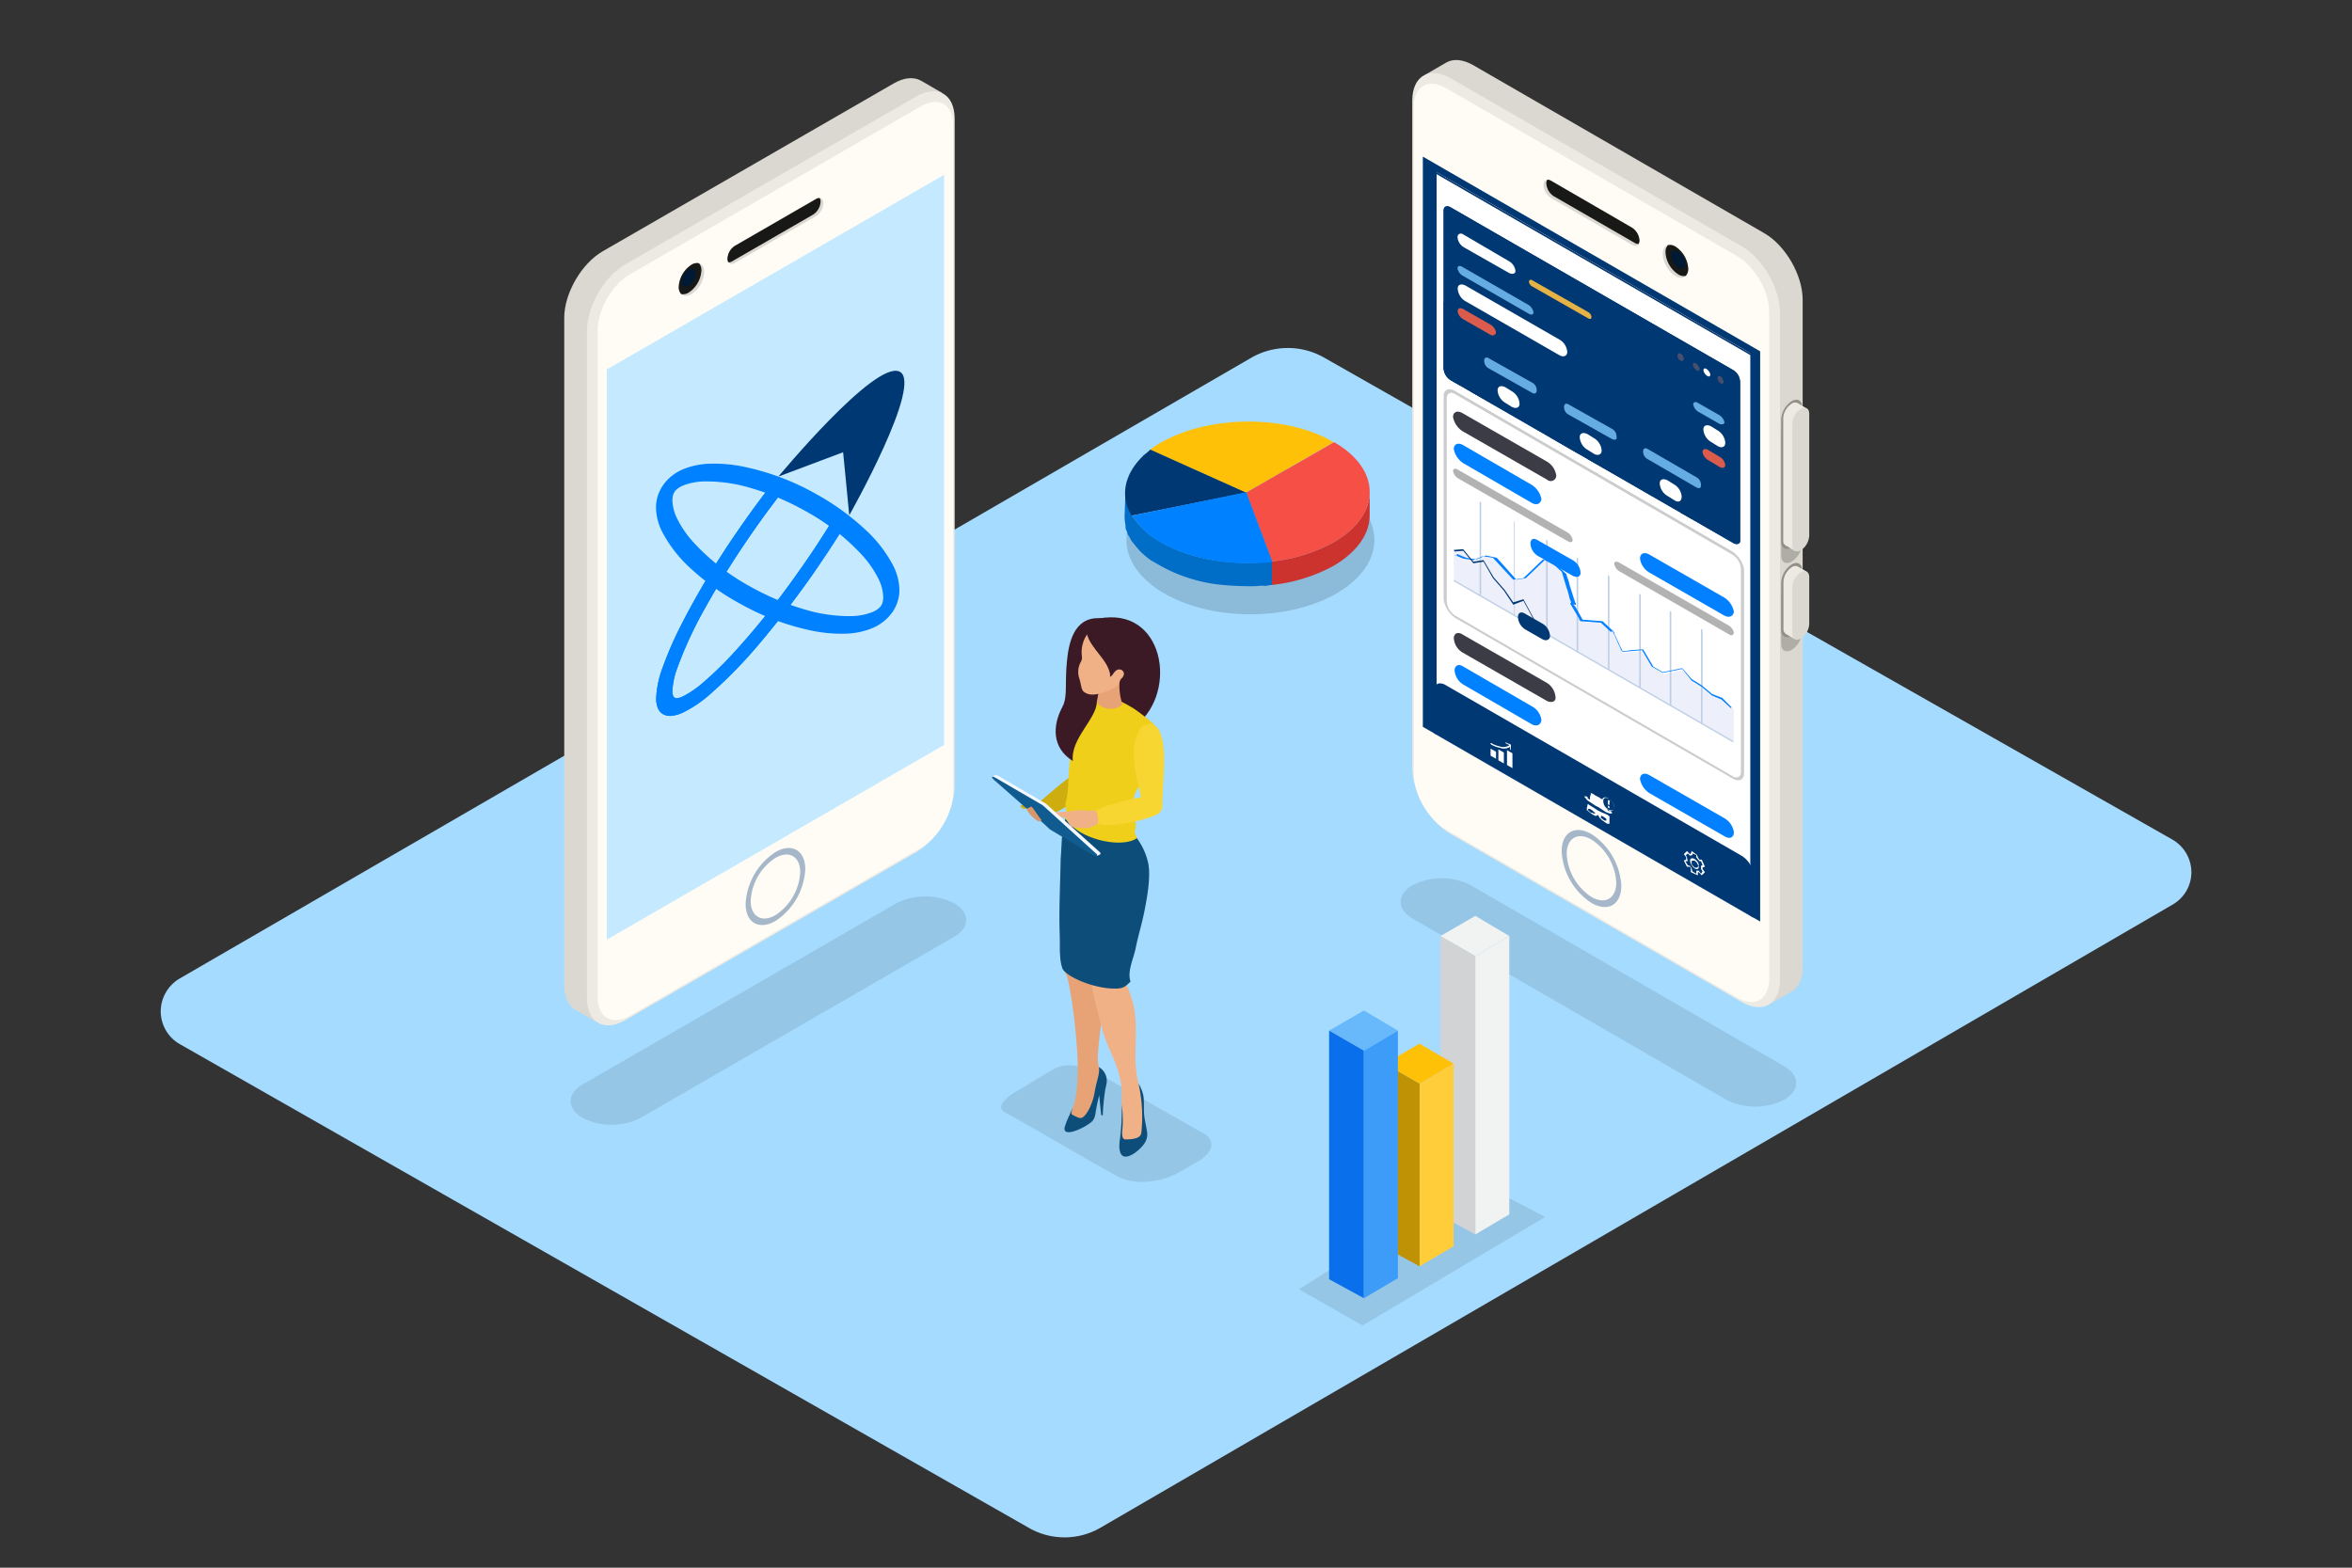 <svg id="Layer_1" data-name="Layer 1" xmlns="http://www.w3.org/2000/svg" xmlns:xlink="http://www.w3.org/1999/xlink" viewBox="0 0 600 400"><rect x="0" y="0" width="600" height="400" fill="#333333" stroke="none"/><defs><style>.cls-1{fill:none;}.cls-2{fill:#a5dbff;}.cls-3,.cls-35,.cls-53{opacity:0.1;}.cls-4{fill:#dad8d0;}.cls-5{fill:#edeae3;}.cls-6{fill:#fffcf5;}.cls-7{fill:#003873;}.cls-8{opacity:0.2;}.cls-9{fill:#918f87;}.cls-10{fill:#181817;}.cls-11{fill:#001a36;}.cls-12{fill:#a6b7c9;}.cls-13{clip-path:url(#clip-path);}.cls-14{fill:#ff7d69;}.cls-15{fill:#faf299;}.cls-16{fill:#476aa2;}.cls-17,.cls-29{fill:#fff;}.cls-18{fill:#ccc;}.cls-19{fill:#3c3c46;}.cls-20{fill:#0081ff;}.cls-21{fill:#0380ff;}.cls-22{fill:#b2b2b2;}.cls-23{fill:#edeffa;}.cls-24{fill:#becfe5;}.cls-25{clip-path:url(#clip-path-2);}.cls-26{clip-path:url(#clip-path-3);}.cls-27{fill:#081459;}.cls-27,.cls-28,.cls-29,.cls-35,.cls-36,.cls-37,.cls-38,.cls-39,.cls-40,.cls-41,.cls-42,.cls-43,.cls-44,.cls-45{fill-rule:evenodd;}.cls-28{fill:#e62727;}.cls-30{clip-path:url(#clip-path-4);}.cls-31{fill:#e5b246;}.cls-32{fill:#66ace4;}.cls-33{fill:#db5b4c;}.cls-34{fill:#484f6c;}.cls-36{fill:#3b1a25;}.cls-37{fill:#ceae0f;}.cls-38{fill:#e7a376;}.cls-39{fill:#0d4d7a;}.cls-40{fill:#f0b186;}.cls-41{fill:#efcf1a;}.cls-42{fill:#f7d631;}.cls-43{fill:#f4f8ff;}.cls-44{fill:#105b90;}.cls-45{fill:#da9569;}.cls-46{fill:#c5eaff;}.cls-47{opacity:0.15;}.cls-47,.cls-48{isolation:isolate;}.cls-49{fill:#ffc107;}.cls-50{fill:#006dc6;}.cls-51{fill:#cc332f;}.cls-52{fill:#f64f45;}.cls-53{fill:#020202;}.cls-54{fill:#f1f2f2;}.cls-55{fill:#d1d3d4;}.cls-56{fill:#bf9105;}.cls-57{fill:#ffcd39;}.cls-58{fill:#68b9fc;}.cls-59{fill:#0a6feb;}.cls-60{fill:#3e9cf9;}</style><clipPath id="clip-path"><polygon class="cls-1" points="449.02 235.13 362.97 185.45 362.97 41.9 449.02 91.58 449.02 235.13"/></clipPath><clipPath id="clip-path-2"><path class="cls-1" d="M441.32,81.45c0,1.79-1.4,2.39-3.39,1.39a7.76,7.76,0,0,1-3.4-5.19c0-1.79,1.4-2.39,3.4-1.39a6.63,6.63,0,0,1,3.39,5.19"/></clipPath><clipPath id="clip-path-3"><path class="cls-1" d="M441.12,81.45c0,1.79-1.4,2.39-3.19,1.39a6.55,6.55,0,0,1-3.2-5c0-1.79,1.4-2.39,3.2-1.39a5.82,5.82,0,0,1,3.19,5"/></clipPath><clipPath id="clip-path-4"><path class="cls-1" d="M442.12,138.53,370.07,97a3.7,3.7,0,0,1-1.8-3V53.7c0-1,.8-1.39,1.8-.79l72.05,41.51a3.71,3.71,0,0,1,1.79,3v40.32c.2,1-.8,1.39-1.79.8"/></clipPath></defs><path class="cls-2" d="M41,258.09a9.66,9.66,0,0,0,4.76,8.26L262.38,389.79a18.28,18.28,0,0,0,18.37,0l273.52-159a9.54,9.54,0,0,0,4.76-8.26,9.66,9.66,0,0,0-4.76-8.26L337.71,91.2a18.72,18.72,0,0,0-18.37,0L45.73,249.73A9.81,9.81,0,0,0,41,258.09Z"/><path class="cls-3" d="M455.15,272.06l-40-23.11-40-23.1a16.37,16.37,0,0,0-14.77,0c-4.07,2.35-4.07,6.18,0,8.53l40,23.1,40,23.11a16.37,16.37,0,0,0,14.77,0C459.23,278.24,459.23,274.41,455.15,272.06Z"/><path class="cls-4" d="M450.08,59.5,375.86,16.65c-2.72-1.57-5.18-1.71-6.95-.67h0l-5.38,3.12,2.54,6.84V192.53c0,6.24,4.38,13.83,9.78,16.95l74.23,42.85.19.1,1.35,3.64,5.37-3h0c1.77-1,2.87-3.22,2.87-6.34V76.45C459.87,70.21,455.48,62.62,450.08,59.5Z"/><path class="cls-5" d="M454.08,250c0,6.24-4.38,8.77-9.79,5.65l-74.22-42.85c-5.41-3.12-9.79-10.71-9.79-16.95V25.63c0-6.25,4.39-8.78,9.79-5.66l74.22,42.86c5.41,3.12,9.79,10.71,9.79,17Z"/><path class="cls-6" d="M368.88,211.69c-4.53-2.61-8.22-9-8.22-14.23V27.23c0-5.23,3.69-7.36,8.22-4.75l74.23,42.85c4.53,2.62,8.21,9,8.21,14.24V249.8c0,5.23-3.68,7.36-8.22,4.74Z"/><polygon class="cls-7" points="449.02 235.13 362.97 185.45 362.97 39.96 449.02 89.64 449.02 235.13"/><path class="cls-8" d="M457.06,143.3c-1.48.85-2.68.16-2.68-1.55v-31.1a5.91,5.91,0,0,1,2.68-4.64c1.48-.86,2.68-.16,2.68,1.54v31.11A5.93,5.93,0,0,1,457.06,143.3Z"/><path class="cls-8" d="M457.06,165.82c-1.48.85-2.68.16-2.68-1.55V152.33a5.91,5.91,0,0,1,2.68-4.64c1.48-.86,2.68-.16,2.68,1.54v12A5.94,5.94,0,0,1,457.06,165.82Z"/><path class="cls-9" d="M457.06,139.67c-1.48.86-2.68.17-2.68-1.54V107a5.94,5.94,0,0,1,2.68-4.64c1.48-.85,2.68-.16,2.68,1.55V135A5.91,5.91,0,0,1,457.06,139.67Z"/><path class="cls-9" d="M457.06,162.19c-1.48.86-2.68.16-2.68-1.54v-12a5.94,5.94,0,0,1,2.68-4.64c1.48-.85,2.68-.16,2.68,1.55v11.94A5.91,5.91,0,0,1,457.06,162.19Z"/><path class="cls-5" d="M459.22,123.61l1.39-19.55-2-1.21h0a1.49,1.49,0,0,0-1.54.14,4.76,4.76,0,0,0-2.16,3.73v31.11a1.38,1.38,0,0,0,.88,1.49h0l2.23,1.31.18-2.59a4.64,4.64,0,0,0,1-2.7Z"/><path class="cls-4" d="M461.54,136.68a4.75,4.75,0,0,1-2.15,3.73h0c-1.2.69-2.16.13-2.16-1.24V108.06a4.75,4.75,0,0,1,2.16-3.73h0c1.19-.69,2.15-.13,2.15,1.24Z"/><path class="cls-5" d="M459.22,155.08l1.6-9.27-2.22-1.28,0,0,0,0h0a1.54,1.54,0,0,0-1.48.17,4.78,4.78,0,0,0-2.16,3.73v11.95a1.54,1.54,0,0,0,.63,1.39h0l2.3,1.33.46-2.65a4.65,4.65,0,0,0,.92-2.56Z"/><path class="cls-4" d="M461.54,159.2a4.76,4.76,0,0,1-2.15,3.73h0c-1.2.69-2.16.13-2.16-1.24V149.75a4.75,4.75,0,0,1,2.16-3.74h0c1.19-.69,2.15-.13,2.15,1.24Z"/><path class="cls-4" d="M418.24,61.37c0,1.21-.85,1.7-1.9,1.1L395.65,50.52a4.17,4.17,0,0,1-1.9-3.28h0c0-1.21.85-1.7,1.9-1.1l20.69,12a4.2,4.2,0,0,1,1.9,3.28Z"/><path class="cls-10" d="M416.34,58.09l-20.69-12a1.68,1.68,0,0,0-.93-.24,1.57,1.57,0,0,0-.25.92,4.19,4.19,0,0,0,1.89,3.29l20.7,11.94a1.58,1.58,0,0,0,.92.25,1.6,1.6,0,0,0,.26-.93A4.2,4.2,0,0,0,416.34,58.09Z"/><path class="cls-4" d="M430.67,68.55c0,2.07-1.46,2.91-3.25,1.88a7.18,7.18,0,0,1-3.25-5.63c0-2.08,1.45-2.92,3.25-1.88A7.21,7.21,0,0,1,430.67,68.55Z"/><path class="cls-10" d="M427.42,62.92a2.58,2.58,0,0,0-1.91-.38,2.51,2.51,0,0,0-.63,1.84A7.15,7.15,0,0,0,428.13,70a2.48,2.48,0,0,0,1.91.38,2.53,2.53,0,0,0,.63-1.84A7.21,7.21,0,0,0,427.42,62.92Z"/><path class="cls-11" d="M429.91,67.29c0,1.13-.8,1.59-1.78,1a4,4,0,0,1-1.78-3.09c0-1.13.8-1.59,1.78-1A4,4,0,0,1,429.91,67.29Z"/><path class="cls-12" d="M413.6,226c0,4.85-3.41,6.82-7.61,4.39a16.81,16.81,0,0,1-7.61-13.18c0-4.85,3.41-6.82,7.61-4.39A16.84,16.84,0,0,1,413.6,226Z"/><path class="cls-6" d="M412.31,225.22c0,4-2.83,5.67-6.32,3.65a14,14,0,0,1-6.32-11c0-4,2.83-5.67,6.32-3.65A13.94,13.94,0,0,1,412.31,225.22Z"/><g class="cls-13"><polygon class="cls-14" points="367.67 184.23 445.91 229.33 446.31 82.64 368.07 37.54 367.67 184.23"/><path class="cls-15" d="M391.22,159.88l-14.57-8.38c-1-.6-1.59-.2-1.59,1v16.76a3.18,3.18,0,0,0,1.59,2.79l14.57,8.39c1,.6,1.6,0,1.6-1V162.67A3.44,3.44,0,0,0,391.22,159.88Z"/><path class="cls-16" d="M437.33,186.62l-14.57-8.38c-1-.6-1.6-.2-1.6,1V196a3.19,3.19,0,0,0,1.6,2.8l14.57,8.38c1,.6,1.59,0,1.59-1V189.42A3.2,3.2,0,0,0,437.33,186.62Z"/><path class="cls-16" d="M414.18,173.25l-14.57-8.38c-1-.6-1.6-.2-1.6,1v16.76a3.19,3.19,0,0,0,1.6,2.8l14.57,8.38a.85.85,0,0,0,1.39-.2,1.2,1.2,0,0,0,.2-.8V176.05A3.2,3.2,0,0,0,414.18,173.25Z"/><path class="cls-17" d="M429.54,119.77,385,93.62c-5.79-3.39-10.38-.6-10.38,6V129l10.78-2.4,44.1,26c5.79,3.39,10.38.59,10.38-6v-8.78A22.4,22.4,0,0,0,429.54,119.77Z"/><path class="cls-17" d="M423.75,137.53c1.4.2,2.4-.8,2.6-2.6a8.72,8.72,0,0,0-3.59-6.38c-2-1.2-3.6-.2-3.6,2a8.91,8.91,0,0,0,2.4,5.39,3.64,3.64,0,0,0-4.79,1.6c0,.2-.2.2-.2.4a21.32,21.32,0,0,0,6,6,7.11,7.11,0,0,0,6,1A18.06,18.06,0,0,0,423.75,137.53Z"/><path class="cls-16" d="M422.56,122.56c-5.19-3-9.38-.6-9.38,5.39a18.8,18.8,0,0,0,3.39,10.18,3.7,3.7,0,0,1,4.59-2l.4.2a7.9,7.9,0,0,1-2.4-5.39c0-2.39,1.6-3.19,3.6-2a7.62,7.62,0,0,1,3.59,6.38c0,1.8-1,2.8-2.59,2.6a14.62,14.62,0,0,1,4.79,7.58c2-.8,3.39-3,3.39-6.39A20.67,20.67,0,0,0,422.56,122.56Z"/><path class="cls-14" d="M392.82,117.57a1.56,1.56,0,0,1-.8-.8l-7.78-12.37v12.17a2.2,2.2,0,0,0,1.2,2l14.76,8.58c.4.2.8.2,1-.2a.73.73,0,0,0,.2-.6v-12l-7.78,3.19A.61.61,0,0,1,392.82,117.57Z"/><path class="cls-14" d="M392.22,115.17c.2.2.4.6.8.8.2.2.4.2.8.2l7.38-2.79L384.84,104Z"/><path class="cls-17" d="M370.67,195.8a8.27,8.27,0,0,1-4.19-6.58V31c0-2.19,1.79-3,4.19-1.79l71.65,41.31a8.31,8.31,0,0,1,4.19,6.59V235.32c0,2.2-1.8,3-4.19,1.8L370.67,195.8"/><path class="cls-7" d="M444.31,239.11,368.87,195.6a6.49,6.49,0,0,1-3-4.78V176.05c0-1.6,1.39-2.2,3-1.2l75.44,43.51a6.5,6.5,0,0,1,3,4.79v14.77C447.31,239.51,445.91,240.11,444.31,239.11Z"/><path class="cls-7" d="M446.91,90.83V77.45a10.19,10.19,0,0,0-4.59-7.38L370.87,28.76c-2.6-1.4-4.59-.6-4.59,2V44.32Z"/><path class="cls-17" d="M371.27,157.49a5.54,5.54,0,0,1-2.6-4.2V101.4c0-1.39,1.2-2,2.6-1.19l70.65,40.91a5.56,5.56,0,0,1,2.59,4.19V197.4c0,1.4-1.2,2-2.59,1Z"/><path class="cls-18" d="M441.92,141.52a4.69,4.69,0,0,1,2.19,3.59V197c0,1.2-1,1.8-2.19,1l-70.65-40.91a4.69,4.69,0,0,1-2.2-3.6V101.6c0-1.19,1-1.79,2.2-1l70.65,40.91m0-.8L371.27,99.81c-1.6-1-3-.4-3,1.19v51.9a6.93,6.93,0,0,0,3,4.79l70.65,40.91c1.59,1,3,.4,3-1.2V145.31A7,7,0,0,0,441.92,140.72Z"/><path class="cls-19" d="M394.62,122.36,373.06,110a5.56,5.56,0,0,1-2.39-3.6c0-1.19,1-1.79,2.39-1l21.56,12.37a4.93,4.93,0,0,1,2.39,3.59A1.42,1.42,0,0,1,394.62,122.36Z"/><path class="cls-20" d="M390.82,128.35l-17.56-10.18a5.56,5.56,0,0,1-2.39-3.59c0-1.2,1-1.8,2.39-1l17.56,10.18a5.55,5.55,0,0,1,2.4,3.59C393,128.55,392,129,390.82,128.35Z"/><path class="cls-21" d="M439.92,157.09l-19.16-11a4.92,4.92,0,0,1-2.39-3.59c0-1.2,1-1.8,2.39-1l19.16,11a5.53,5.53,0,0,1,2.4,3.59C442.12,157.29,441.12,157.69,439.92,157.09Z"/><path class="cls-22" d="M400,138.13,371.86,122a2.94,2.94,0,0,1-1.19-1.8c0-.59.6-.79,1.19-.39L400,135.93a2.94,2.94,0,0,1,1.19,1.8C401.2,138.33,400.6,138.53,400,138.13Z"/><path class="cls-22" d="M441.12,161.88,413,145.71a2.91,2.91,0,0,1-1.2-1.8c0-.59.4-.79,1.2-.4l28.14,16.17a2.91,2.91,0,0,1,1.2,1.8C442.12,162.08,441.72,162.28,441.12,161.88Z"/><polyline class="cls-23" points="429.54 170.86 424.55 172.06 421.96 170.46 419.36 166.07 414.18 166.67 411.78 161.48 409.19 159.08 404 158.68 401.4 154.29 399.01 146.51 396.41 144.11 393.82 142.72 388.83 147.51 386.23 147.91 381.05 142.32 378.45 141.92 375.26 142.72 373.26 140.32 370.87 140.32 370.87 148.1 442.32 189.42 442.32 181.04 439.72 178.44 437.33 177.64 434.73 175.65 432.14 174.25 429.54 170.86"/><polyline class="cls-24" points="370.87 148.31 442.12 189.42 442.12 189.02 370.87 147.91"/><polyline class="cls-24" points="434.33 184.63 434.33 160.68 433.93 160.48 433.93 184.43"/><polyline class="cls-24" points="426.35 180.04 426.35 156.09 425.95 155.89 425.95 179.84"/><polyline class="cls-24" points="418.57 175.65 418.57 151.7 418.17 151.5 418.17 175.45"/><polyline class="cls-24" points="410.58 171.06 410.58 147.11 410.18 146.71 410.18 170.66"/><polyline class="cls-24" points="402.6 166.47 402.6 142.52 402.2 142.32 402.2 166.27"/><polyline class="cls-24" points="394.82 161.88 394.82 137.93 394.42 137.73 394.42 161.68"/><polyline class="cls-24" points="377.85 152.1 377.85 128.15 377.45 127.95 377.45 151.9"/><polyline class="cls-24" points="386.43 157.09 386.43 133.14 386.23 132.94 386.23 156.89"/><path class="cls-21" d="M370.87,141.52l2.39,1,2.6.4,2.39-1,2.6.4,5.18,5.59,2.6-.4,5-4.79,2.59,1.19,2.4,2.2v-.2h-.2l1.2,4a20.36,20.36,0,0,1,.79,2.8l.4,1v.2h.2l-.2-.2v.2h0l-.2-.2v.2h0v-.2h0v.2h0v.2h0s.4.6.6,1l1.2,2c.2.4.4.6.4.79l.2.4.2.2,5.19.4,2.59,2.4v-.2h.4s.6,1.2,1.2,2.59c.2.6.6,1.2.8,1.8s.2.4.4.6v.2h.39l4.79-.4v-.2h-.19l2.59,4.39,2.79,1.6,5-1,2.4,3,2.59,1.6,2.6,2.19,2.39,1,2.4,2.2.2-.2-2.4-2.4-2.59-1-2.6-2.19-2.59-1.6-2.4-2.79-5,1-2.39-1.4-2.6-4.39h-.39l-2.8.2-1.4.2H414v.2h0v-.2h0v.2h0l-.6-1.2c-.4-.8-.8-1.8-1.2-2.6a3.25,3.25,0,0,1-.4-1l-.2-.4h0l-2.79-2.6-5.19-.4v.2h.2l-1.2-2.19-.8-1.4-.4-.4v-.2h0l.2.2-.2-.2.2.2-.2-.2h0l.2.2-.2-.2.2.2v-.2h-.2l.2.2h.4a.73.73,0,0,0-.2-.6l-1.4-4.39a12.41,12.41,0,0,0-.59-2,2,2,0,0,1-.2-.8h0l-2.6-2.4-2.79-1.39-5,4.79-2.4.4-5-5.59-2.79-.6-2.4,1-2.59-.4-2.4-1v.4Z"/><polygon class="cls-7" points="371.07 140.72 373.26 140.52 375.86 143.72 378.45 143.31 380.85 147.51 383.64 150.7 386.04 154.29 388.63 153.29 391.22 158.08 391.42 158.08 388.63 152.9 386.04 153.69 383.84 150.5 381.05 147.31 378.45 142.92 375.86 143.31 373.26 140.12 370.87 140.32 371.07 140.72"/><path class="cls-21" d="M401.2,146.91l-8.78-5a4,4,0,0,1-2-3.19c0-1.2.79-1.6,2-.8l8.78,5a3.94,3.94,0,0,1,2,3.19C403.2,147.11,402.4,147.51,401.2,146.91Z"/><path class="cls-7" d="M393.42,163.07l-4.19-2.39a4,4,0,0,1-2-3.19c0-1.2.8-1.6,2-.8l4.19,2.39a3.93,3.93,0,0,1,2,3.2C395.41,163.27,394.42,163.67,393.42,163.07Z"/><path class="cls-17" d="M412.18,67.87l-9.58-5.58a2.88,2.88,0,0,1-1.4-2.2c0-.8.6-1,1.4-.6l9.58,5.59a2.88,2.88,0,0,1,1.4,2.2C413.58,68.07,413,68.27,412.18,67.87Z"/><g class="cls-25"><polygon class="cls-17" points="441.92 86.64 433.53 81.84 433.53 72.86 441.92 77.65 441.92 86.64"/><polygon class="cls-21" points="441.92 86.64 441.92 86.44 433.73 81.65 433.73 73.06 441.72 77.65 441.72 86.64 441.92 86.64 441.92 86.44 441.92 86.64 442.12 86.83 442.12 77.45 433.33 72.47 433.33 81.84 442.12 86.83 442.12 86.83 441.92 86.64"/></g><path class="cls-21" d="M441.32,81.45h0a1.78,1.78,0,0,1-1,1.59,2.18,2.18,0,0,1-2.2-.4,5.83,5.83,0,0,1-2.19-2.19,6.72,6.72,0,0,1-1-2.8,1.49,1.49,0,0,1,1-1.59,2.75,2.75,0,0,1,2.19.4,7.64,7.64,0,0,1,2.2,2.19,15.68,15.68,0,0,1,1,2.8h0a6.51,6.51,0,0,0-3.39-5.39c-2-1-3.4-.4-3.4,1.39a7.15,7.15,0,0,0,3.4,5.39c2.19,1.4,3.59.6,3.39-1.39Z"/><g class="cls-26"><polygon class="cls-17" points="441.72 86.44 433.73 81.65 433.73 73.06 441.72 77.65 441.72 86.44"/><path class="cls-27" d="M432.34,73.06l4.79,2.8v2.79l-4.79-2.79Zm1.39,1.2h0l-.2.6h.2l.2.2v-.2h.2l-.2-.2Zm2,2.6h0v.59h.2l.2.2v-.2h.2l-.2-.19Zm-.8-.4h0l-.2.2v.2h.2l.2.2v-.2h.2l-.2-.2Zm1.4.8h0v.59h.2l.2.2v-.2h0l-.2-.2Zm-.6-1.2h0v.4h.2l.2.2h.2l-.2-.2Zm-.8-.4h0l-.2.4v.2h.2l.2.2v-.2h.2l-.2-.2Zm1.4.8h0v.4h.2l.2.2v-.2h0l-.2-.2Zm-.6-1.2h0v.6h.2l.2.2v-.2h.2l-.2-.2Zm-.8-.4h0l-.2.4v.2h.2l.2.2v-.2h.2l-.2-.2Zm1.4.8h0v.6h.2l.2.2v-.2h0l-.2-.2Zm-2.6,0h0l-.2.6h.2l.2.2v-.2h.2l-.2-.2Zm-.79-.4h0v.6h.2l.19.2v-.2h0l-.19-.2Zm1.39.8h0v.6h.2l.2.2v-.4h.2l-.2-.2Zm-.6-1.2h0l-.2.6h.2l.2.2v-.2h.2l-.2-.2Zm-.79-.4h0v.6h.2l.19.2v-.2h0l-.19-.2Zm1.39.8h0v.6h.2l.2.2v-.2h.2l-.2-.2Zm-1.39-1.4h0v.6h.2l.19.2v-.2h0l-.19-.2Zm1.39.8h0v.6h.2l.2.2v-.2h.2l-.2-.2Z"/><path class="cls-28" d="M432.34,78.65l11.37,6.59v.6l-11.37-6.59Zm5.19-2.59,6.18,3.59v.6l-6.18-3.59Zm6.18,5.79-6.18-3.6v.6l6.18,3.59Zm0-1.2-6.18-3.59v.59l6.18,3.6Zm-11.37-4.19L443.71,83v.6l-11.37-6.58Zm0,1L443.71,84v.6l-11.37-6.59Z"/></g><path class="cls-29" d="M410,206.38h0c.2.2.4.2.4.4.2,0,.2.2.4.2h0c.6,0,1-.4,1-1.2a2.89,2.89,0,0,0-1.4-2,1.25,1.25,0,0,0-1.39-.2c-.2.2-.2.2-.2.4h0l-.4-.2-.6-.4-.4-.2-.4-.2-.6-.4-.4-.2h-.2v.4a1.8,1.8,0,0,0-.2,1h0v.2h-.2l-.2-.2a.19.19,0,0,1-.19-.2v-.2l-.4-.2h-.4v.2l.2.2c.2.2.4.6.79.8l1.8,1.2.4.2.4.2.6.4.6.4.6.39c.39.2.59.2,1,.4h.6v-.2a.2.2,0,0,0-.2-.2l-.4-.39h0v.2h-.2l-.2-.2-.19-.2v-.4C410.18,206.38,410,206.38,410,206.38Zm-1-2c0-.8.59-1,1.39-.6a2.88,2.88,0,0,1,1.4,2.2c0,.8-.6,1-1.4.6a2.45,2.45,0,0,1-1.39-2.2Z"/><path class="cls-29" d="M410.58,210.17v-1.8a.2.2,0,0,0-.2-.2l-.2-.2a9.57,9.57,0,0,0-1.39-.6l-1.2-.59-1.2-.8-1-.6-.2-.2H405v.2l-.2.8v.4c0,.2,0,.2.2.2l.19.2a6.33,6.33,0,0,0,1.4,1,.73.73,0,0,0,.6.2l.4-.2c.2,0,.2,0,.2.2s.2.2.2.4l.6.6c.2.2.6.4.8.6s.39.2.59.4Zm-3.79-2.6a.73.73,0,0,1-.6-.2H406c-.2,0-.4-.2-.6-.39l-.2-.2c-.2-.2-.2-.2,0-.4h.4c.2.2.4.2.6.4l.4.39c.4.2.4.4.2.4Zm3,1.8h-.39l-.4-.2c-.2-.2-.4-.4-.6-.4v-.6h.2a4,4,0,0,1,1.19.8h0Z"/><path class="cls-29" d="M410.58,204.58v.8h-.2l-.2-.2v-1h.2c.2,0,.2,0,.2.2.2,0,.2.2,0,.2Z"/><path class="cls-29" d="M410.58,206.18c0,.2-.2.2,0,0-.4,0-.4-.2-.4-.4a.2.2,0,0,1,.2-.2A.73.73,0,0,1,410.58,206.18Z"/><polygon class="cls-17" points="429.74 218.15 429.94 218.35 430.54 217.75 431.14 218.35 431.74 218.15 431.74 217.75 432.74 218.15 432.74 218.75 433.53 219.75 433.93 219.75 434.33 220.75 433.93 220.94 433.93 221.74 434.33 222.34 433.93 222.94 433.33 222.14 432.74 222.14 432.74 222.94 431.74 222.34 431.54 221.54 431.14 220.94 430.54 220.75 429.94 219.75 430.54 219.75 430.34 218.75 429.94 217.95 429.74 218.15 429.94 218.35 429.74 218.15 429.74 218.15 430.14 218.75 430.14 219.35 429.54 219.55 430.34 221.15 431.14 221.15 431.34 221.54 431.34 222.54 433.13 223.34 433.13 222.54 433.33 222.54 434.13 223.34 434.93 222.54 434.33 221.74 434.33 221.34 434.93 221.15 434.13 219.35 433.53 219.35 433.13 218.75 432.94 218.15 431.54 217.15 431.34 217.75 431.14 217.95 430.34 217.15 429.54 217.95 429.74 218.15"/><path class="cls-17" d="M433.33,221h0c-.19,0-.19.2-.39.39h-.6l-.6-.59c-.2-.2-.2-.4-.2-.8,0-.2,0-.4.2-.4h.6l.6.6c0,.2.2.4.39.8h0c.2-.6-.39-1.4-1-1.8s-1.2-.2-1.2.4a3,3,0,0,0,1.2,2c.6.4,1.19,0,1-.59Z"/><path class="cls-7" d="M442.12,138.53,370.07,97a3.7,3.7,0,0,1-1.8-3V53.7c0-1,.8-1.39,1.8-.79l72.05,41.51a3.71,3.71,0,0,1,1.79,3v40.32c.2,1-.8,1.39-1.79.8"/><g class="cls-30"><polyline class="cls-7" points="455.29 156.09 362.08 102.2 362.08 44.92 455.29 98.81 455.29 156.09"/><polyline class="cls-7" points="385.24 73.86 385.24 105.59 392.82 109.99 392.82 85.04 385.24 73.86"/><polyline class="cls-7" points="395.42 88.63 395.42 111.58 402.6 115.77 402.6 99.61 395.42 88.63"/><polyline class="cls-7" points="409.98 98.81 405 99.01 405 117.17 412.18 121.16 412.18 103 409.98 98.81"/><polyline class="cls-7" points="414.57 107.39 414.57 122.56 421.76 126.75 421.76 120.36 414.57 107.39"/><path class="cls-7" d="M431.54,130.14l-3,.6,3,1.8v-2.4m-7.19-5.58v3.59l3,1.79-3-5.38"/><polyline class="cls-7" points="433.93 129.94 433.93 133.74 438.52 136.33 433.93 129.94"/><polyline class="cls-7" points="382.84 72.47 375.26 75.06 375.26 100.01 382.84 104.2 382.84 72.47"/><path class="cls-7" d="M372.66,75.46l-4.39,1.6V94a4.72,4.72,0,0,0,1.8,3l2.39,1.4.2-23"/></g><path class="cls-17" d="M385,69.67l-11.58-6.58a3.31,3.31,0,0,1-1.6-2.6c0-.8.8-1.2,1.6-.6L385,66.68a3.29,3.29,0,0,1,1.59,2.39C386.63,69.87,385.84,70.07,385,69.67Z"/><path class="cls-31" d="M405.19,81.25l-14.37-8.19a1.64,1.64,0,0,1-.79-1.19.5.5,0,0,1,.79-.4l14.37,8.18a1.64,1.64,0,0,1,.8,1.2C406,81.45,405.59,81.45,405.19,81.25Z"/><path class="cls-32" d="M390,80.05l-17-9.78a2.91,2.91,0,0,1-1.2-1.8c0-.6.6-.79,1.2-.4l17,9.78a2.9,2.9,0,0,1,1.19,1.8C391.22,80.25,390.63,80.45,390,80.05Z"/><path class="cls-17" d="M397.81,90.63,373.86,76.86a4,4,0,0,1-2-3.2c0-1,.8-1.39,2-.8l23.95,13.78a3.94,3.94,0,0,1,2,3.19C399.81,90.83,398.81,91.23,397.81,90.63Z"/><path class="cls-33" d="M380.25,85.44l-7-4a2.89,2.89,0,0,1-1.4-2c0-.8.6-1,1.4-.6l7,4a2.88,2.88,0,0,1,1.39,2A.91.91,0,0,1,380.25,85.44Z"/><path class="cls-33" d="M438.72,119.17l-3-1.8a2.89,2.89,0,0,1-1.4-2c0-.79.6-1,1.4-.59l3,1.79a2.89,2.89,0,0,1,1.4,2C440.12,119.37,439.52,119.57,438.72,119.17Z"/><path class="cls-17" d="M438.12,113.78l-1.59-1a4,4,0,0,1-2-3.19c0-1,.8-1.4,2-.8l1.59,1a4,4,0,0,1,2,3.19C440.12,114.18,439.12,114.38,438.12,113.78Z"/><path class="cls-32" d="M438.72,108.19,433.14,105a2.91,2.91,0,0,1-1.2-1.8c0-.6.6-.8,1.2-.4l5.58,3.19a2.91,2.91,0,0,1,1.2,1.8C439.92,108.19,439.32,108.39,438.72,108.19Z"/><path class="cls-32" d="M390.82,100.21l-11-6.19a2.2,2.2,0,0,1-1.2-2c0-.79.6-1,1.2-.59l11,6.18a2.2,2.2,0,0,1,1.2,2C392,100.41,391.42,100.61,390.82,100.21Z"/><path class="cls-32" d="M411.18,112l-11-6.19a2.18,2.18,0,0,1-1.19-2c0-.8.6-1,1.19-.6l11,6.19a2.19,2.19,0,0,1,1.2,2C412.58,112.18,412,112.38,411.18,112Z"/><path class="cls-32" d="M432.74,124.36l-12.38-7.19a2.2,2.2,0,0,1-1.2-2c0-.79.6-1,1.2-.59l12.38,7.18a2.21,2.21,0,0,1,1.19,2C433.93,124.56,433.53,124.75,432.74,124.36Z"/><path class="cls-17" d="M427,127.55l-1.6-1a4,4,0,0,1-2-3.19c0-1,.79-1.4,2-.8l1.6,1a3.94,3.94,0,0,1,2,3.19C428.94,128,428.15,128.35,427,127.55Z"/><path class="cls-17" d="M406.59,115.77l-1.6-1a4,4,0,0,1-2-3.2c0-1,.8-1.39,2-.8l1.6,1a4,4,0,0,1,2,3.2C408.59,116,407.59,116.37,406.59,115.77Z"/><path class="cls-17" d="M385.64,103.8l-1.6-1a4,4,0,0,1-2-3.19c0-1,.8-1.4,2-.8l1.6,1a4,4,0,0,1,2,3.19C387.63,104,386.83,104.4,385.64,103.8Z"/><path class="cls-19" d="M394.62,178.84l-21.56-12.37a4.68,4.68,0,0,1-2.19-3.6c0-1.19,1-1.79,2.19-1l21.56,12.37a4.7,4.7,0,0,1,2.19,3.59C397,179,395.81,179.44,394.62,178.84Z"/><path class="cls-20" d="M390.82,184.83l-17.56-10.18a4.67,4.67,0,0,1-2.19-3.59c0-1.2,1-1.8,2.19-1l17.56,10.18a4.58,4.58,0,0,1,2.4,3.59C393,185,392,185.43,390.82,184.83Z"/><path class="cls-21" d="M439.92,213.37l-19.16-11a5.54,5.54,0,0,1-2.39-3.59c0-1.2,1-1.8,2.39-1l19.16,11a4.92,4.92,0,0,1,2.4,3.59C442.32,213.77,441.12,214.17,439.92,213.37Z"/><path class="cls-34" d="M429.54,91.62c0,.4-.4.6-.8.4a1.33,1.33,0,0,1-.79-1.39.5.5,0,0,1,.79-.4A1.68,1.68,0,0,1,429.54,91.62Z"/><ellipse class="cls-34" cx="432.49" cy="93.12" rx="0.6" ry="1.2" transform="matrix(0.8, -0.6, 0.6, 0.8, 30.85, 278.61)"/><ellipse class="cls-17" cx="435.43" cy="95.03" rx="0.6" ry="1.2" transform="translate(30.29 280.76) rotate(-36.94)"/><path class="cls-34" d="M439.72,97.41c0,.4-.4.6-.8.4a2,2,0,0,1-.8-1.4c0-.39.4-.59.8-.39S439.52,96.81,439.72,97.41Z"/><polygon class="cls-17" points="381.64 193.6 380.25 192.81 380.25 191.01 381.64 191.81 381.64 193.6"/><polygon class="cls-17" points="383.64 194.8 382.24 194 382.24 191.21 383.64 192.01 383.64 194.8"/><polygon class="cls-17" points="385.83 196 384.44 195.2 384.44 191.41 385.83 192.21 385.83 196"/><path class="cls-17" d="M385.24,190a2.81,2.81,0,0,1-2.8.4,5.93,5.93,0,0,1-2-.8h-.2v.2l.2.2a7.1,7.1,0,0,0,2.19.8,2.81,2.81,0,0,0,2.8-.4Z"/><polygon class="cls-17" points="384.04 189.61 385.24 190.21 385.24 191.21 385.44 191.41 385.44 190.01 384.04 189.41 384.04 189.61"/></g><path class="cls-35" d="M306.43,288.87l-27.06-15.41c-2.95-1.35-7.17-2.42-10.17-.86-2.74,1.43-7.25,4.34-9.25,5.48-1.51.86-6.77,4-3.49,5.8,9.63,5.24,19.17,11.13,29,16.45a13.75,13.75,0,0,0,7.4,1.14,19.6,19.6,0,0,0,8-2.39l4.8-2.79c2.12-1.24,3.25-2.7,3.36-4.05S308.24,289.7,306.43,288.87Z"/><path class="cls-36" d="M283.63,177.86c.62,1.62.8,2.56,1.37,3.72,1.28,2.63,1.34,5.83,3.72,4.29,11.85-7.79,8.87-30.09-7-28.25-5,.58-7.55,4.6-8.82,8.54Z"/><path class="cls-37" d="M265.24,204.62c1.3-.57,3,3.36,1.72,3.77S264,205.16,265.24,204.62Z"/><path class="cls-37" d="M266.17,204.27c-.58.39-1.38.47-1.69.83-1.8,2.07,2.15,3.73,2.3,3.63.51-.33,1-1.46,1.94-2.43Z"/><path class="cls-37" d="M279.67,200.11A46.53,46.53,0,0,1,267,208.4c1-.56-.27-4-1.77-3.79,3.65-3.13,7.77-6.84,11.59-8.85,2.2-.89,4-.15,4.45,1C281.58,197.64,281.39,198.63,279.67,200.11Z"/><path class="cls-37" d="M261.83,205.16a9.55,9.55,0,0,1-1.53.35c.22,1.07,1.26.88,2.12.71Z"/><path class="cls-38" d="M282.11,215c1,3.16,0,8.41-.81,13.89-.46,3-1.22,6.13-1.58,8.79a33.21,33.21,0,0,0-.49,6.34c.27,3.47,1.74,4.21,2.28,8.73.48,4-2.47,17.84-1.07,19.56,2.43,3-.29,2.37-.05,6.31,0,.35-1.32,6.36-1.32,6.36s-3.61,1-3.88,1-2.5-.82-2.5-.82c.17-.33.39-1.12.53-1.43,1.63-3.44,1.7-7.94,1.7-11.82,0-5.31-1.32-17.54-2.68-22.64-1.38-3.13-1.86-3.44-1.66-8.86.31-8.84-.28-15.36.81-24.7Z"/><path class="cls-39" d="M273.7,282.63c-.39.71-.81,1.73-1.16,2.5a15.69,15.69,0,0,0-.91,2.42,1.16,1.16,0,0,0,.08,1c.87,1.17,5.23-1,6.69-2.25.94-.83,1-1.82,1.18-3,.34-1.81.39-2,.83-3.87l.49,5,.41.25a57.78,57.78,0,0,1,.62-6.52c.13-.7.35-1.5.38-1.88a4,4,0,0,0-2-4c.38,1.39-.62,3.64-1.08,6.48s-2.13,6.23-3.42,6.5c-.55.12-1.75-.56-2.41-.93C273.16,284.12,273.45,283.27,273.7,282.63Z"/><path class="cls-40" d="M286.5,249.14a60.1,60.1,0,0,1,2.31,6c2.16,7.55-.33,14.71,1.77,21.77a23.64,23.64,0,0,1,.88,3.67,33.07,33.07,0,0,1,.35,6.81c-.05,1-.39,1.44-.45,2.76L286.05,292c.09-1.14.2-2.89.22-4.81,0-1.72,0-3.58-.1-5.28-.06-2,.06-3.74-.11-4.81-1-6.8-3.47-8.77-5.22-15.77-1.09-4.37-3-10.58-2.51-14.72C278.62,244.36,283.3,246.91,286.5,249.14Z"/><path class="cls-39" d="M290.44,276.47a10.14,10.14,0,0,1,1.23,3.08c.29,1.49,0,3.95.32,5.8l.55,2.94c.33,1.71.08,3-1.65,4.7-1.56,1.56-3.2,2.36-4.21,2.06-.75-.23-1.49-1.36-.94-4.74a58.41,58.41,0,0,0,.42-8.44,29.38,29.38,0,0,1,.12,6.76c-.07.81-.08,2.12.87,2.1,3.92-.06,4-1.12,4.07-2.35A38.73,38.73,0,0,0,290.44,276.47Z"/><path class="cls-39" d="M289.45,213c.19.3.39.6.59.89a17.09,17.09,0,0,1,2.75,5.81c.82,3.17.13,8.06-1,13.54-.65,3-1.58,6.13-2.1,8.79-.48,2.44-2.21,5.91-1.28,8.42-1.23,1.12-1.63,1.74-3.65,1.79-5.43.13-12.4-2.86-13.69-5a11.48,11.48,0,0,1-.63-3.6c-.15-1.13,0-2.44-.13-5.92-.17-6.35.17-12.31.27-18.68.25-2.63.19-5.59.7-8.15a18.87,18.87,0,0,1,.75-2.56Z"/><path class="cls-41" d="M289.92,201.79c-2.36,4.68.77,7.3-.5,10.61l.62,1.44c-3.79,2.73-14.85.43-18.25-5l.28-1.63a5.47,5.47,0,0,1,.05-3.49c.54-2.74.29-4.19.59-7.35.08-.84.16-1.7.25-2.55,0-.18,0-.36.05-.53a5.16,5.16,0,0,1-2.08-3,6.47,6.47,0,0,1,1-5.24,23.23,23.23,0,0,0,2.35-4.15,18.16,18.16,0,0,1,.52-2.37,3.92,3.92,0,0,1,.63-1.3c.86-1.23,2.41-1.85,5.1-.72a60.34,60.34,0,0,1,8.43,4.11c1.22.76,5.07,3.63,5.91,4.8a4.12,4.12,0,0,1,.75,2.19C296,191.86,291.77,198.11,289.92,201.79Z"/><path class="cls-36" d="M284.72,175.42c4.53,1.07,10.22-19.27-4.26-17.69-6.61-.26-7.81,6.55-8.25,10.65-.65,6.12.23,9.33-1.2,12-2.48,4.66-2.8,10.36,2.68,13.8-.69-5.65,6.11-10.84,6.11-15.1C280.41,177.11,283,175.56,284.72,175.42Z"/><path class="cls-38" d="M285.78,172.45a14.84,14.84,0,0,0,.57,7.3c-2.05,1.9-5.69,1.1-6.54-.62.18-1.12.39-2.14.51-3.28Z"/><path class="cls-40" d="M277.32,161.86a8.12,8.12,0,0,0-1.33,5.56,2.44,2.44,0,0,1-.19,1.33,5.24,5.24,0,0,0-.4,4.55c.46,1.68.43,2.56,1,3.14a3.32,3.32,0,0,0,2.22.77c1.53.1,4.15-.91,5.68-1.74,1.13-.62,1.09-1,1.56-2.12,1.6-1.39.57-2.4,0-2.5-1.53-.3-1.78,1.47-2.69,1.86C283.35,169.6,277.43,164.36,277.32,161.86Z"/><path class="cls-40" d="M277.32,161.86c.86,3.82,5.84,6.7,5.88,10.85C281.84,168.4,277,165.45,277.32,161.86Z"/><path class="cls-40" d="M276.47,167.8c-.12,0-.23.15-.23.33s.11.32.23.32.23-.15.23-.32S276.6,167.8,276.47,167.8Z"/><path class="cls-40" d="M273.2,207c-1.18.11-3,.21-4.1.3-.82.06-.41,1.29.34,1.3s2.68,0,2.69,0h.07a3.48,3.48,0,0,0,.9,2.09c.6.65,2.82.56,4.27.6,1.28,0,2.08-1.11,3-1,.73-1.13-.12-2.5-.63-3.58C277.52,207.11,274.67,206.39,273.2,207Z"/><path class="cls-42" d="M296.1,187.32c1.58,4.55.5,11.52.41,18.09a2.48,2.48,0,0,1-1.44,2.43,7.42,7.42,0,0,1-1.51.62,36.53,36.53,0,0,1-11.36,2.06,2.43,2.43,0,0,1-1.13-.27c-.34,0-.86.08-1.21.08.54-.13.32-3.12-.49-3.58l1.16-.29a1.33,1.33,0,0,1,.76-.51,80.67,80.67,0,0,1,9.79-2.54c-.76-3.43-1.73-7-1.85-10.27-.14-3.57.87-7.79,3.37-8.32C294.42,184.42,295.51,185.61,296.1,187.32Z"/><path class="cls-43" d="M280.68,217.54c0,.08.13.33,0,.44l-.92.45-11.06-7.25-1.78-1.59L254.55,198.7l-1.47-.49a5.48,5.48,0,0,1,.84-.42c.11-.08.44,0,1.19.44l10.94,6.39a4.6,4.6,0,0,1,1.15.78Z"/><path class="cls-44" d="M279.84,218c.05.14.3.73-.64.4l-11.34-6.76L266.09,210l-12.38-10.89c-.81-.71-1.1-1.47.56-.47L265.21,205a4.81,4.81,0,0,1,1.15.78Z"/><path class="cls-45" d="M262.63,206c-.77.46-.8.09-.64.64a7.4,7.4,0,0,0,2.91,2.91s.46.11.68-.15-.06-.31-.4-.8l-1.48-2.13C263.24,205.82,263.1,205.7,262.63,206Z"/><path class="cls-3" d="M148.65,276.69l40-23.1,40-23.11a16.37,16.37,0,0,1,14.77,0c4.07,2.35,4.07,6.18,0,8.53l-40,23.1-40,23.11a16.39,16.39,0,0,1-14.78,0C144.58,282.87,144.58,279,148.65,276.69Z"/><path class="cls-4" d="M153.73,64.13,228,21.28c2.72-1.57,5.18-1.71,7-.67h0l5.38,3.12-2.54,6.84V197.16c0,6.24-4.38,13.83-9.78,17L153.73,257l-.19.1-1.35,3.65-5.37-3.06h0c-1.78-1-2.87-3.21-2.88-6.34V81.08C143.94,74.84,148.33,67.25,153.73,64.13Z"/><path class="cls-5" d="M149.73,254.64c0,6.24,4.38,8.77,9.79,5.65l74.22-42.85c5.41-3.12,9.79-10.71,9.79-16.95V30.26c0-6.24-4.39-8.77-9.79-5.65L159.52,67.46c-5.41,3.12-9.79,10.71-9.79,17Z"/><path class="cls-6" d="M234.93,216.33c4.53-2.62,8.22-9,8.22-14.24V31.86c0-5.23-3.68-7.36-8.21-4.75L160.7,70c-4.53,2.61-8.22,9-8.22,14.23V254.43c0,5.23,3.68,7.36,8.22,4.75Z"/><polygon class="cls-46" points="154.79 239.76 240.84 190.08 240.84 44.59 154.79 94.27 154.79 239.76"/><path class="cls-4" d="M185.57,66c0,1.2.85,1.69,1.9,1.09l20.69-11.95a4.17,4.17,0,0,0,1.9-3.28h0c0-1.21-.85-1.7-1.9-1.09L187.47,62.72a4.21,4.21,0,0,0-1.9,3.29Z"/><path class="cls-10" d="M187.47,62.72l20.69-11.94a1.61,1.61,0,0,1,.93-.25,1.6,1.6,0,0,1,.25.93,4.22,4.22,0,0,1-1.89,3.28l-20.7,11.95a1.66,1.66,0,0,1-.93.24,1.64,1.64,0,0,1-.25-.92A4.21,4.21,0,0,1,187.47,62.72Z"/><path class="cls-4" d="M173.14,73.18c0,2.07,1.46,2.91,3.25,1.88a7.18,7.18,0,0,0,3.25-5.63c0-2.07-1.45-2.91-3.25-1.88A7.21,7.21,0,0,0,173.14,73.18Z"/><path class="cls-10" d="M176.39,67.55a2.58,2.58,0,0,1,1.91-.38,2.56,2.56,0,0,1,.63,1.85,7.21,7.21,0,0,1-3.25,5.63,2.58,2.58,0,0,1-1.91.38,2.58,2.58,0,0,1-.63-1.85A7.21,7.21,0,0,1,176.39,67.55Z"/><path class="cls-11" d="M173.9,71.92c0,1.14.8,1.6,1.78,1a4,4,0,0,0,1.78-3.09c0-1.13-.8-1.59-1.78-1A3.91,3.91,0,0,0,173.9,71.92Z"/><path class="cls-12" d="M190.21,230.59c0,4.86,3.41,6.82,7.61,4.4a16.84,16.84,0,0,0,7.61-13.18c0-4.86-3.41-6.82-7.61-4.4A16.84,16.84,0,0,0,190.21,230.59Z"/><path class="cls-6" d="M191.5,229.85c0,4,2.83,5.67,6.32,3.65a14,14,0,0,0,6.32-10.95c0-4-2.83-5.67-6.32-3.65A13.94,13.94,0,0,0,191.5,229.85Z"/><path class="cls-20" d="M226.18,155.42l-1.46-.81a3.12,3.12,0,0,1-.7.72,6.38,6.38,0,0,1-1.32.78,15.18,15.18,0,0,1-5.41,1.09,39.11,39.11,0,0,1-11.86-1.65,65.08,65.08,0,0,1-13.78-5.75,56.45,56.45,0,0,1-14.8-11.48,26.56,26.56,0,0,1-4-5.78,11.32,11.32,0,0,1-1.32-4.82,5,5,0,0,1,.18-1.41,3,3,0,0,1,.42-.88,3,3,0,0,1,.69-.72,6.22,6.22,0,0,1,1.33-.78,15.18,15.18,0,0,1,5.41-1.09,39.19,39.19,0,0,1,11.86,1.65,64.79,64.79,0,0,1,13.77,5.75A56.51,56.51,0,0,1,220,141.72a26.92,26.92,0,0,1,4,5.78,11.47,11.47,0,0,1,1.32,4.82,5,5,0,0,1-.19,1.41,2.77,2.77,0,0,1-.41.88l1.46.81,1.46.81a10.19,10.19,0,0,0,1.39-2.91,9.79,9.79,0,0,0,.41-2.83,14.23,14.23,0,0,0-1.62-6.23,33.69,33.69,0,0,0-7.42-9.44A63,63,0,0,0,208.1,126a63.94,63.94,0,0,0-18.78-7,37,37,0,0,0-8.23-.68,19.24,19.24,0,0,0-7,1.48,12.4,12.4,0,0,0-2.66,1.59,11.15,11.15,0,0,0-2.28,2.41,10.23,10.23,0,0,0-1.4,2.91,9.77,9.77,0,0,0-.4,2.83,14.22,14.22,0,0,0,1.61,6.23,34.06,34.06,0,0,0,7.42,9.44A62.77,62.77,0,0,0,188.74,154a64,64,0,0,0,18.77,7,37.06,37.06,0,0,0,8.24.68,19.24,19.24,0,0,0,6.95-1.48,12.1,12.1,0,0,0,2.65-1.59,11.19,11.19,0,0,0,2.29-2.41Z"/><path class="cls-7" d="M198.57,121.6S223.05,92,229.42,94.79s-12.77,36.69-12.77,36.69l-1.57-16.09Z"/><path class="cls-20" d="M191.65,136.27c2.25-3.26,4.52-6.37,6.77-9.31-1.08-.45-2.15-.86-3.21-1.24-2.15,2.84-4.32,5.82-6.47,8.93s-4.17,6.17-6.05,9.16c.85.69,1.73,1.36,2.67,2C187.3,142.73,189.4,139.52,191.65,136.27Z"/><path class="cls-20" d="M208.1,145.39q3.22-4.66,6.05-9.16c-.85-.69-1.74-1.36-2.67-2-1.94,3.11-4,6.32-6.3,9.57s-4.52,6.37-6.76,9.31c1.08.45,2.14.86,3.2,1.24C203.78,151.48,206,148.5,208.1,145.39Z"/><path class="cls-20" d="M195.21,157.18c-2.8,3.49-5.53,6.68-8.09,9.44a90.19,90.19,0,0,1-7.57,7.38,25.34,25.34,0,0,1-5.41,3.73,4.54,4.54,0,0,1-1.33.4,1.07,1.07,0,0,1-.69-.1.88.88,0,0,1-.41-.51,3.18,3.18,0,0,1-.19-1.24,20.35,20.35,0,0,1,1.32-6,101.29,101.29,0,0,1,6.93-14.95c.9-1.65,1.89-3.36,2.92-5.1-.94-.66-1.84-1.33-2.71-2-2.55,4.27-4.78,8.33-6.62,12.06A90.05,90.05,0,0,0,169,170.44a25.3,25.3,0,0,0-1.61,7.67,6.66,6.66,0,0,0,.4,2.48,3.23,3.23,0,0,0,1.4,1.66l1.46-2.11-1.46,2.11a3.82,3.82,0,0,0,2.28.38,9,9,0,0,0,2.66-.78,30.78,30.78,0,0,0,7-4.71,118.48,118.48,0,0,0,12.74-13.09c1.5-1.76,3-3.65,4.57-5.59C197.35,158.07,196.28,157.64,195.21,157.18Z"/><path class="cls-20" d="M212.67,132.25c-2.27,3.72-4.75,7.57-7.49,11.52a209.58,209.58,0,0,1-18.06,22.85,90.19,90.19,0,0,1-7.57,7.38,25.34,25.34,0,0,1-5.41,3.73,4.54,4.54,0,0,1-1.33.4,1.07,1.07,0,0,1-.69-.1.88.88,0,0,1-.41-.51,3.18,3.18,0,0,1-.19-1.24,20.35,20.35,0,0,1,1.32-6,101.29,101.29,0,0,1,6.93-14.95,219.36,219.36,0,0,1,11.88-19.06c2.84-4.11,5.7-8,8.51-11.56-1.23-.45-2.36-.84-3.29-1.15-2.69,3.47-5.42,7.17-8.13,11.09a210.43,210.43,0,0,0-15.38,25.62A90.05,90.05,0,0,0,169,170.44a25.3,25.3,0,0,0-1.61,7.67,6.66,6.66,0,0,0,.4,2.48,3.23,3.23,0,0,0,1.4,1.66l1.46-2.11-1.46,2.11a3.82,3.82,0,0,0,2.28.38,9,9,0,0,0,2.66-.78,30.78,30.78,0,0,0,7-4.71,118.48,118.48,0,0,0,12.74-13.09,233.62,233.62,0,0,0,14.27-18.66c2.51-3.62,4.83-7.19,7-10.64A20.06,20.06,0,0,1,212.67,132.25Z"/><ellipse class="cls-47" cx="318.98" cy="137.76" rx="31.63" ry="18.98"/><g class="cls-48"><path class="cls-49" d="M308.48,108.53h-.24a.44.44,0,0,0-.36.12,40.34,40.34,0,0,0-11.57,4.17,28,28,0,0,0-4.54,3.23c.48-.48,1.08-.84,1.55-1.32l24.47,11,22.44-12.89C331.75,107.81,319.34,106.38,308.48,108.53Z"/><path class="cls-50" d="M324.47,143.25c-9.9,1.2-20.64-.47-28.28-4.89a20,20,0,0,1-7.28-6.68,8.21,8.21,0,0,1-1.31-3c-.12-.72-.48-3-.48-3.7l-.24,6.92a13.23,13.23,0,0,0,.24,2.15v.59c0,.12.12.36.12.48s0,.12.12.24.12.24.12.36h0c0,.12.12.23.12.35v0a3,3,0,0,0,.47.84h0l.36.72a3.83,3.83,0,0,0,.6.83,29.5,29.5,0,0,0,1.91,2.27l.12.12a26.2,26.2,0,0,0,2.74,2.27v-.36h0v.36h.12a7.76,7.76,0,0,0,1,.59,40.06,40.06,0,0,0,17.9,5.61,71.27,71.27,0,0,0,7.16.24c.59,0,1.31-.12,1.91-.12h.47a11.6,11.6,0,0,0,2-.24Z"/><path class="cls-7" d="M291.89,116.05c-.12.11-.24.11-.24.23l-.12.12c-4.77,4.66-5.84,10.27-2.86,15.16l29.24-5.85-24.47-11A14.13,14.13,0,0,1,291.89,116.05Z"/><path class="cls-51" d="M340.22,138.36a41.79,41.79,0,0,1-15.75,4.89v6a42,42,0,0,0,15.75-4.89c6.09-3.58,9.19-8.24,9.19-12.89v-6C349.41,130.13,346.43,134.78,340.22,138.36Z"/><path class="cls-52" d="M340.34,112.82l-22.43,12.89,6.56,17.54a41.79,41.79,0,0,0,15.75-4.89C352.4,131.32,352.52,119.86,340.34,112.82Z"/><path class="cls-50" d="M322.92,143.37v6c.48,0,1.07-.12,1.55-.12v-6A6.26,6.26,0,0,1,322.92,143.37Z"/><path class="cls-50" d="M322.44,143.49v6h.48v-6Z"/><path class="cls-20" d="M288.91,131.56a18.8,18.8,0,0,0,7.16,6.8c7.64,4.42,18.62,6.21,28.52,5l-6.68-17.78Z"/></g><polygon class="cls-53" points="347.59 338.2 394.16 310.51 375.7 300.87 331.38 328.97 347.59 338.2"/><polygon class="cls-54" points="367.47 238.83 376.36 233.69 385.03 238.83 376.36 243.96 367.47 238.83"/><polygon class="cls-55" points="367.47 238.83 367.47 310.12 376.36 314.98 376.36 243.96 367.47 238.83"/><polygon class="cls-54" points="385.03 238.83 385.03 309.84 376.36 314.98 376.36 243.96 385.03 238.83"/><polygon class="cls-49" points="353.26 271.41 362.15 266.28 370.82 271.41 362.15 276.54 353.26 271.41"/><polygon class="cls-56" points="353.26 271.41 353.26 318.26 362.15 323.11 362.15 276.54 353.26 271.41"/><polygon class="cls-57" points="370.82 271.41 370.82 317.98 362.15 323.11 362.15 276.54 370.82 271.41"/><polygon class="cls-58" points="339.06 262.96 347.94 257.83 356.61 262.96 347.94 268.09 339.06 262.96"/><polygon class="cls-59" points="339.06 262.96 339.06 326.4 347.94 331.25 347.94 268.09 339.06 262.96"/><polygon class="cls-60" points="356.61 262.96 356.61 326.12 347.94 331.25 347.94 268.09 356.61 262.96"/></svg>
